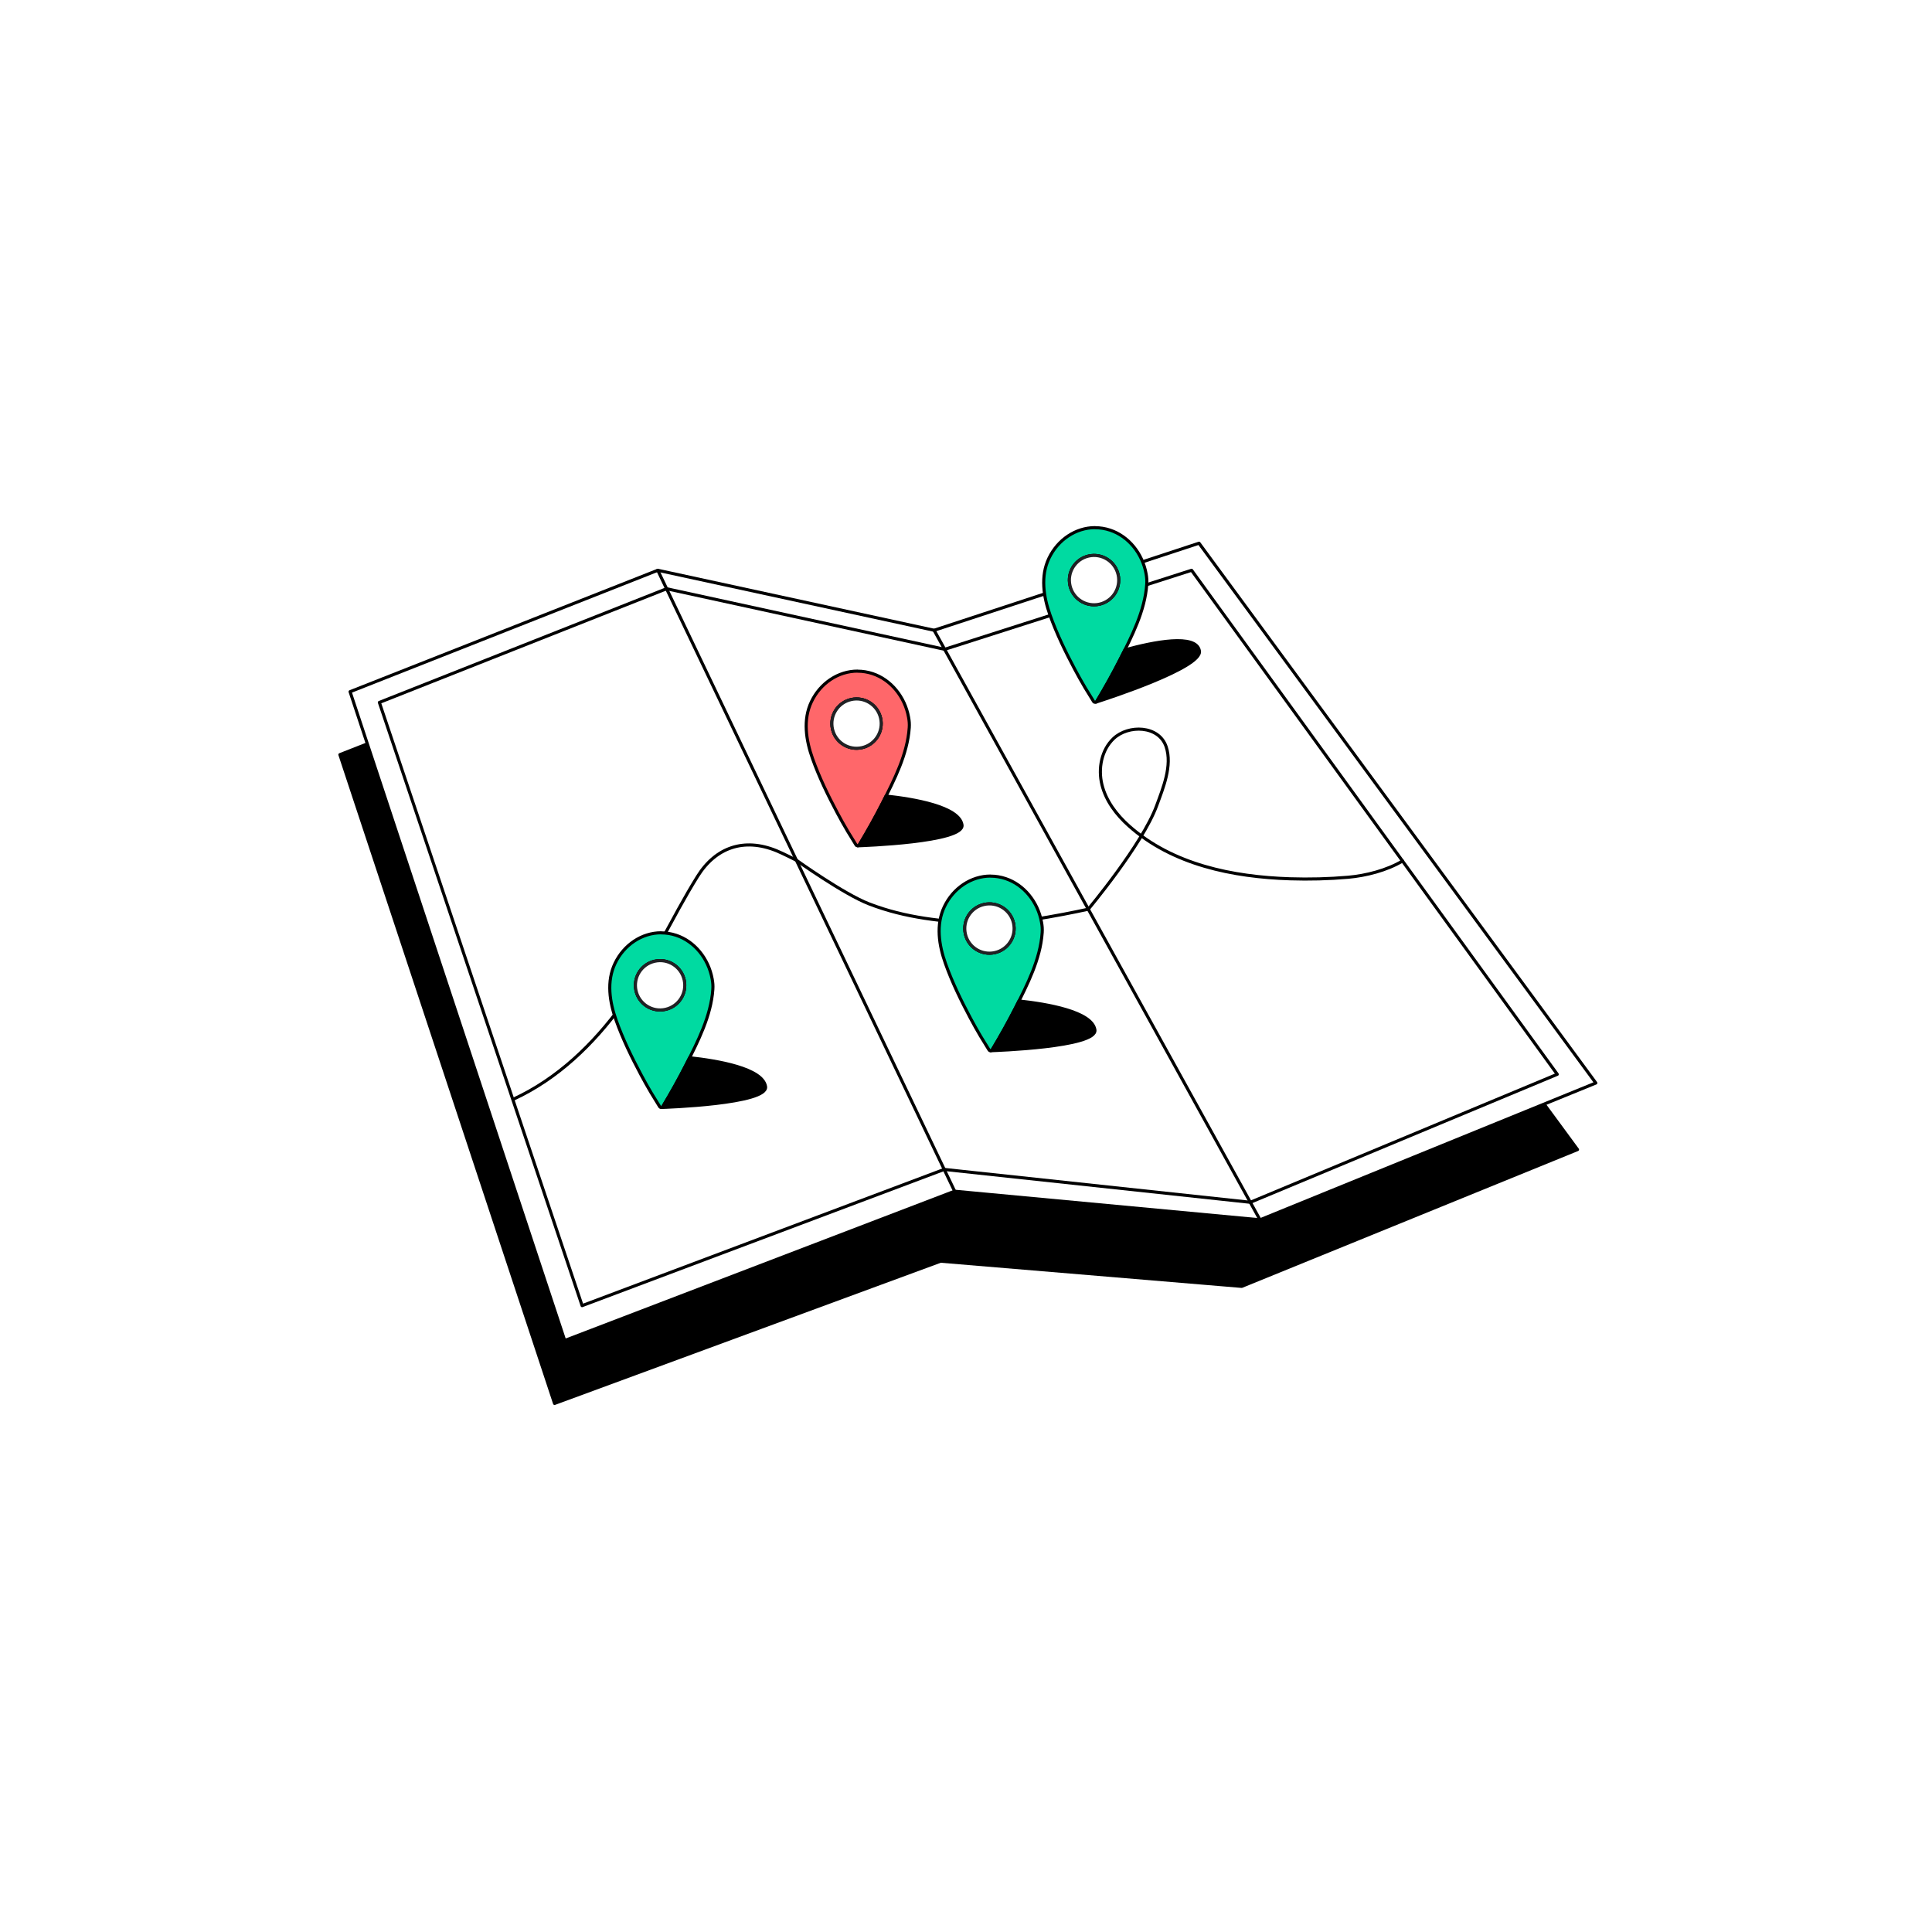 <svg width="180" height="180" viewBox="0 0 180 180" fill="none" xmlns="http://www.w3.org/2000/svg">
<rect width="180" height="180" fill="white"/>
<path d="M110.009 56.808L85.323 64.921L59.581 59.334L31.666 70.309L51.667 130.755L87.633 117.501L115.686 119.849L146.974 107.103L110.009 56.808Z" fill="black" stroke="black" stroke-width="0.288" stroke-linecap="round" stroke-linejoin="round"/>
<path d="M61.283 53.132L32.616 64.444L52.614 124.89L88.941 110.984L117.391 113.647L148.68 100.901L111.711 50.61L87.029 58.719L61.283 53.132Z" fill="white" stroke="black" stroke-width="0.288" stroke-linecap="round" stroke-linejoin="round"/>
<path d="M62.106 54.852L35.344 65.443L54.234 121.644L87.969 108.952L116.489 112.014L145.087 100.091L111.018 53.132L88.011 60.494L62.106 54.852Z" stroke="black" stroke-width="0.288" stroke-linecap="round" stroke-linejoin="round"/>
<path d="M102.023 49.158C100.238 49.158 98.56 50.27 97.73 52.007C96.923 53.688 97.225 55.61 97.829 57.306C98.447 59.045 99.281 60.755 100.139 62.364C100.444 62.937 100.76 63.504 101.09 64.059C101.155 64.169 101.639 64.948 101.886 65.353C101.954 65.463 102.112 65.46 102.181 65.353C102.953 64.073 103.688 62.759 104.367 61.417C105.445 59.293 106.673 56.904 106.841 54.43C106.865 54.08 106.841 53.802 106.78 53.465C106.44 51.55 105.126 49.954 103.423 49.392C102.97 49.24 102.497 49.165 102.023 49.165V49.158Z" fill="#00DAA1" stroke="black" stroke-width="0.288" stroke-linecap="round" stroke-linejoin="round"/>
<path d="M101.93 56.341C103.199 56.341 104.226 55.313 104.226 54.045C104.226 52.777 103.199 51.749 101.93 51.749C100.662 51.749 99.635 52.777 99.635 54.045C99.635 55.313 100.662 56.341 101.93 56.341Z" fill="white" stroke="#202124" stroke-width="0.288" stroke-linecap="round" stroke-linejoin="round"/>
<path d="M111.749 60.662C111.993 62.213 103.049 65.113 102.123 65.408C102.147 65.394 102.164 65.374 102.181 65.35C102.953 64.066 103.688 62.752 104.367 61.41C104.511 61.129 104.655 60.84 104.803 60.548C107.415 59.831 111.488 58.994 111.749 60.662Z" fill="black" stroke="black" stroke-width="0.288" stroke-linecap="round" stroke-linejoin="round"/>
<path d="M102.435 56.29C101.199 56.568 99.967 55.792 99.689 54.553C99.408 53.318 100.187 52.086 101.422 51.807C102.661 51.526 103.89 52.305 104.171 53.541C104.449 54.78 103.674 56.008 102.435 56.29Z" fill="#00DAA1" stroke="black" stroke-width="0.288" stroke-linecap="round" stroke-linejoin="round"/>
<path d="M102.435 56.29C101.199 56.568 99.967 55.792 99.689 54.553C99.408 53.318 100.187 52.086 101.422 51.807C102.661 51.526 103.89 52.305 104.171 53.541C104.449 54.78 103.674 56.008 102.435 56.29Z" fill="white" stroke="#202124" stroke-width="0.288" stroke-linecap="round" stroke-linejoin="round"/>
<path d="M61.283 53.132L88.941 110.984" stroke="black" stroke-width="0.288" stroke-linecap="round" stroke-linejoin="round"/>
<path d="M117.391 113.647L87.029 58.719" stroke="black" stroke-width="0.288" stroke-linecap="round" stroke-linejoin="round"/>
<path d="M47.871 102.391C51.975 100.482 55.263 97.305 57.909 93.68C60.679 89.888 62.518 85.622 64.983 81.662C66.681 78.93 69.331 78.031 72.347 79.263C72.982 79.524 74.201 80.148 74.201 80.148C74.201 80.148 78.6 83.299 80.975 84.215C84.376 85.53 87.86 85.859 91.504 86.051C94.689 86.219 101.392 84.706 101.392 84.706C101.392 84.706 106.43 78.697 107.765 75.055C108.365 73.418 109.234 71.332 108.65 69.578C107.981 67.57 105.126 67.502 103.749 68.806C102.624 69.873 102.294 71.603 102.665 73.109C103.036 74.616 104.017 75.91 105.177 76.943C109.251 80.581 114.872 81.7 120.174 81.875C121.986 81.933 123.802 81.888 125.611 81.731C127.261 81.586 129.218 81.089 130.673 80.214" stroke="black" stroke-width="0.288" stroke-linecap="round" stroke-linejoin="round"/>
<path d="M61.595 86.906C59.811 86.906 58.132 88.018 57.302 89.754C56.495 91.436 56.797 93.358 57.401 95.053C58.019 96.793 58.853 98.502 59.711 100.112C60.017 100.685 60.332 101.251 60.662 101.807C60.727 101.917 61.211 102.696 61.458 103.101C61.526 103.211 61.684 103.207 61.753 103.101C62.525 101.821 63.26 100.506 63.939 99.165C65.017 97.04 66.245 94.652 66.414 92.177C66.438 91.827 66.414 91.549 66.352 91.213C66.012 89.298 64.698 87.702 62.995 87.139C62.542 86.988 62.069 86.913 61.595 86.913V86.906Z" fill="#00DAA1" stroke="black" stroke-width="0.288" stroke-linecap="round" stroke-linejoin="round"/>
<path d="M61.499 94.092C62.767 94.092 63.795 93.064 63.795 91.796C63.795 90.528 62.767 89.5 61.499 89.5C60.231 89.5 59.203 90.528 59.203 91.796C59.203 93.064 60.231 94.092 61.499 94.092Z" fill="white" stroke="#202124" stroke-width="0.288" stroke-linecap="round" stroke-linejoin="round"/>
<path d="M71.325 101.237C71.579 102.85 61.925 103.169 61.623 103.18C61.671 103.176 61.719 103.145 61.75 103.097C62.522 101.817 63.256 100.503 63.939 99.161C64.042 98.959 64.145 98.752 64.248 98.547C66.839 98.825 71.06 99.535 71.325 101.237Z" fill="black" stroke="black" stroke-width="0.288" stroke-linecap="round" stroke-linejoin="round"/>
<path d="M62.007 94.037C60.768 94.319 59.539 93.543 59.258 92.304C58.98 91.065 59.756 89.837 60.995 89.559C62.23 89.277 63.462 90.053 63.74 91.292C64.022 92.527 63.243 93.759 62.007 94.037Z" fill="#00DAA1" stroke="black" stroke-width="0.288" stroke-linecap="round" stroke-linejoin="round"/>
<path d="M62.007 94.037C60.768 94.319 59.539 93.543 59.258 92.304C58.98 91.065 59.756 89.837 60.995 89.559C62.23 89.277 63.462 90.053 63.74 91.292C64.022 92.527 63.243 93.759 62.007 94.037Z" fill="white" stroke="#202124" stroke-width="0.288" stroke-linecap="round" stroke-linejoin="round"/>
<path d="M92.28 81.621C90.495 81.621 88.817 82.733 87.987 84.469C87.18 86.151 87.482 88.073 88.086 89.768C88.704 91.508 89.538 93.217 90.396 94.827C90.701 95.4 91.017 95.966 91.346 96.522C91.412 96.632 91.895 97.411 92.143 97.816C92.211 97.926 92.369 97.922 92.438 97.816C93.21 96.536 93.944 95.221 94.624 93.879C95.701 91.755 96.93 89.366 97.098 86.892C97.122 86.542 97.098 86.264 97.037 85.928C96.697 84.013 95.382 82.417 93.68 81.854C93.227 81.703 92.754 81.627 92.28 81.627V81.621Z" fill="#00DAA1" stroke="black" stroke-width="0.288" stroke-linecap="round" stroke-linejoin="round"/>
<path d="M92.184 88.807C93.452 88.807 94.48 87.779 94.48 86.511C94.48 85.243 93.452 84.215 92.184 84.215C90.916 84.215 89.888 85.243 89.888 86.511C89.888 87.779 90.916 88.807 92.184 88.807Z" fill="white" stroke="#202124" stroke-width="0.288" stroke-linecap="round" stroke-linejoin="round"/>
<path d="M102.009 95.949C102.263 97.562 92.609 97.881 92.307 97.891C92.355 97.888 92.403 97.857 92.434 97.809C93.207 96.529 93.941 95.215 94.624 93.873C94.727 93.67 94.83 93.464 94.933 93.258C97.524 93.536 101.745 94.247 102.009 95.949Z" fill="black" stroke="black" stroke-width="0.288" stroke-linecap="round" stroke-linejoin="round"/>
<path d="M92.692 88.749C91.453 89.03 90.224 88.254 89.943 87.016C89.665 85.777 90.44 84.548 91.679 84.27C92.915 83.989 94.147 84.764 94.425 86.003C94.706 87.239 93.927 88.471 92.692 88.749Z" fill="#00DAA1" stroke="black" stroke-width="0.288" stroke-linecap="round" stroke-linejoin="round"/>
<path d="M92.692 88.749C91.453 89.03 90.224 88.254 89.943 87.016C89.665 85.777 90.44 84.548 91.679 84.27C92.915 83.989 94.147 84.764 94.425 86.003C94.706 87.239 93.927 88.471 92.692 88.749Z" fill="white" stroke="#202124" stroke-width="0.288" stroke-linecap="round" stroke-linejoin="round"/>
<path d="M79.894 62.525C78.11 62.525 76.431 63.637 75.601 65.374C74.794 67.055 75.096 68.977 75.7 70.673C76.318 72.413 77.152 74.122 78.01 75.731C78.316 76.305 78.631 76.871 78.961 77.427C79.026 77.537 79.51 78.316 79.757 78.721C79.826 78.83 79.983 78.827 80.052 78.721C80.824 77.441 81.559 76.126 82.238 74.784C83.316 72.66 84.544 70.271 84.713 67.797C84.737 67.447 84.713 67.169 84.651 66.832C84.311 64.917 82.997 63.322 81.294 62.759C80.841 62.608 80.368 62.532 79.894 62.532V62.525Z" fill="#FF676A" stroke="black" stroke-width="0.288" stroke-linecap="round" stroke-linejoin="round"/>
<path d="M79.801 69.712C81.069 69.712 82.097 68.684 82.097 67.416C82.097 66.148 81.069 65.12 79.801 65.12C78.533 65.12 77.505 66.148 77.505 67.416C77.505 68.684 78.533 69.712 79.801 69.712Z" fill="white" stroke="#202124" stroke-width="0.288" stroke-linecap="round" stroke-linejoin="round"/>
<path d="M89.627 76.857C89.881 78.47 80.227 78.789 79.925 78.8C79.973 78.796 80.021 78.765 80.052 78.717C80.824 77.437 81.559 76.123 82.242 74.781C82.344 74.578 82.448 74.372 82.55 74.166C85.141 74.445 89.363 75.155 89.627 76.857Z" fill="black" stroke="black" stroke-width="0.288" stroke-linecap="round" stroke-linejoin="round"/>
<path d="M80.309 69.657C79.07 69.938 77.842 69.163 77.561 67.924C77.282 66.685 78.058 65.456 79.297 65.178C80.532 64.897 81.764 65.672 82.043 66.911C82.324 68.147 81.545 69.379 80.309 69.657Z" fill="#00DAA1" stroke="black" stroke-width="0.288" stroke-linecap="round" stroke-linejoin="round"/>
<path d="M80.309 69.657C79.07 69.938 77.842 69.163 77.561 67.924C77.282 66.685 78.058 65.456 79.297 65.178C80.532 64.897 81.764 65.672 82.043 66.911C82.324 68.147 81.545 69.379 80.309 69.657Z" fill="white" stroke="#202124" stroke-width="0.288" stroke-linecap="round" stroke-linejoin="round"/>
</svg>
